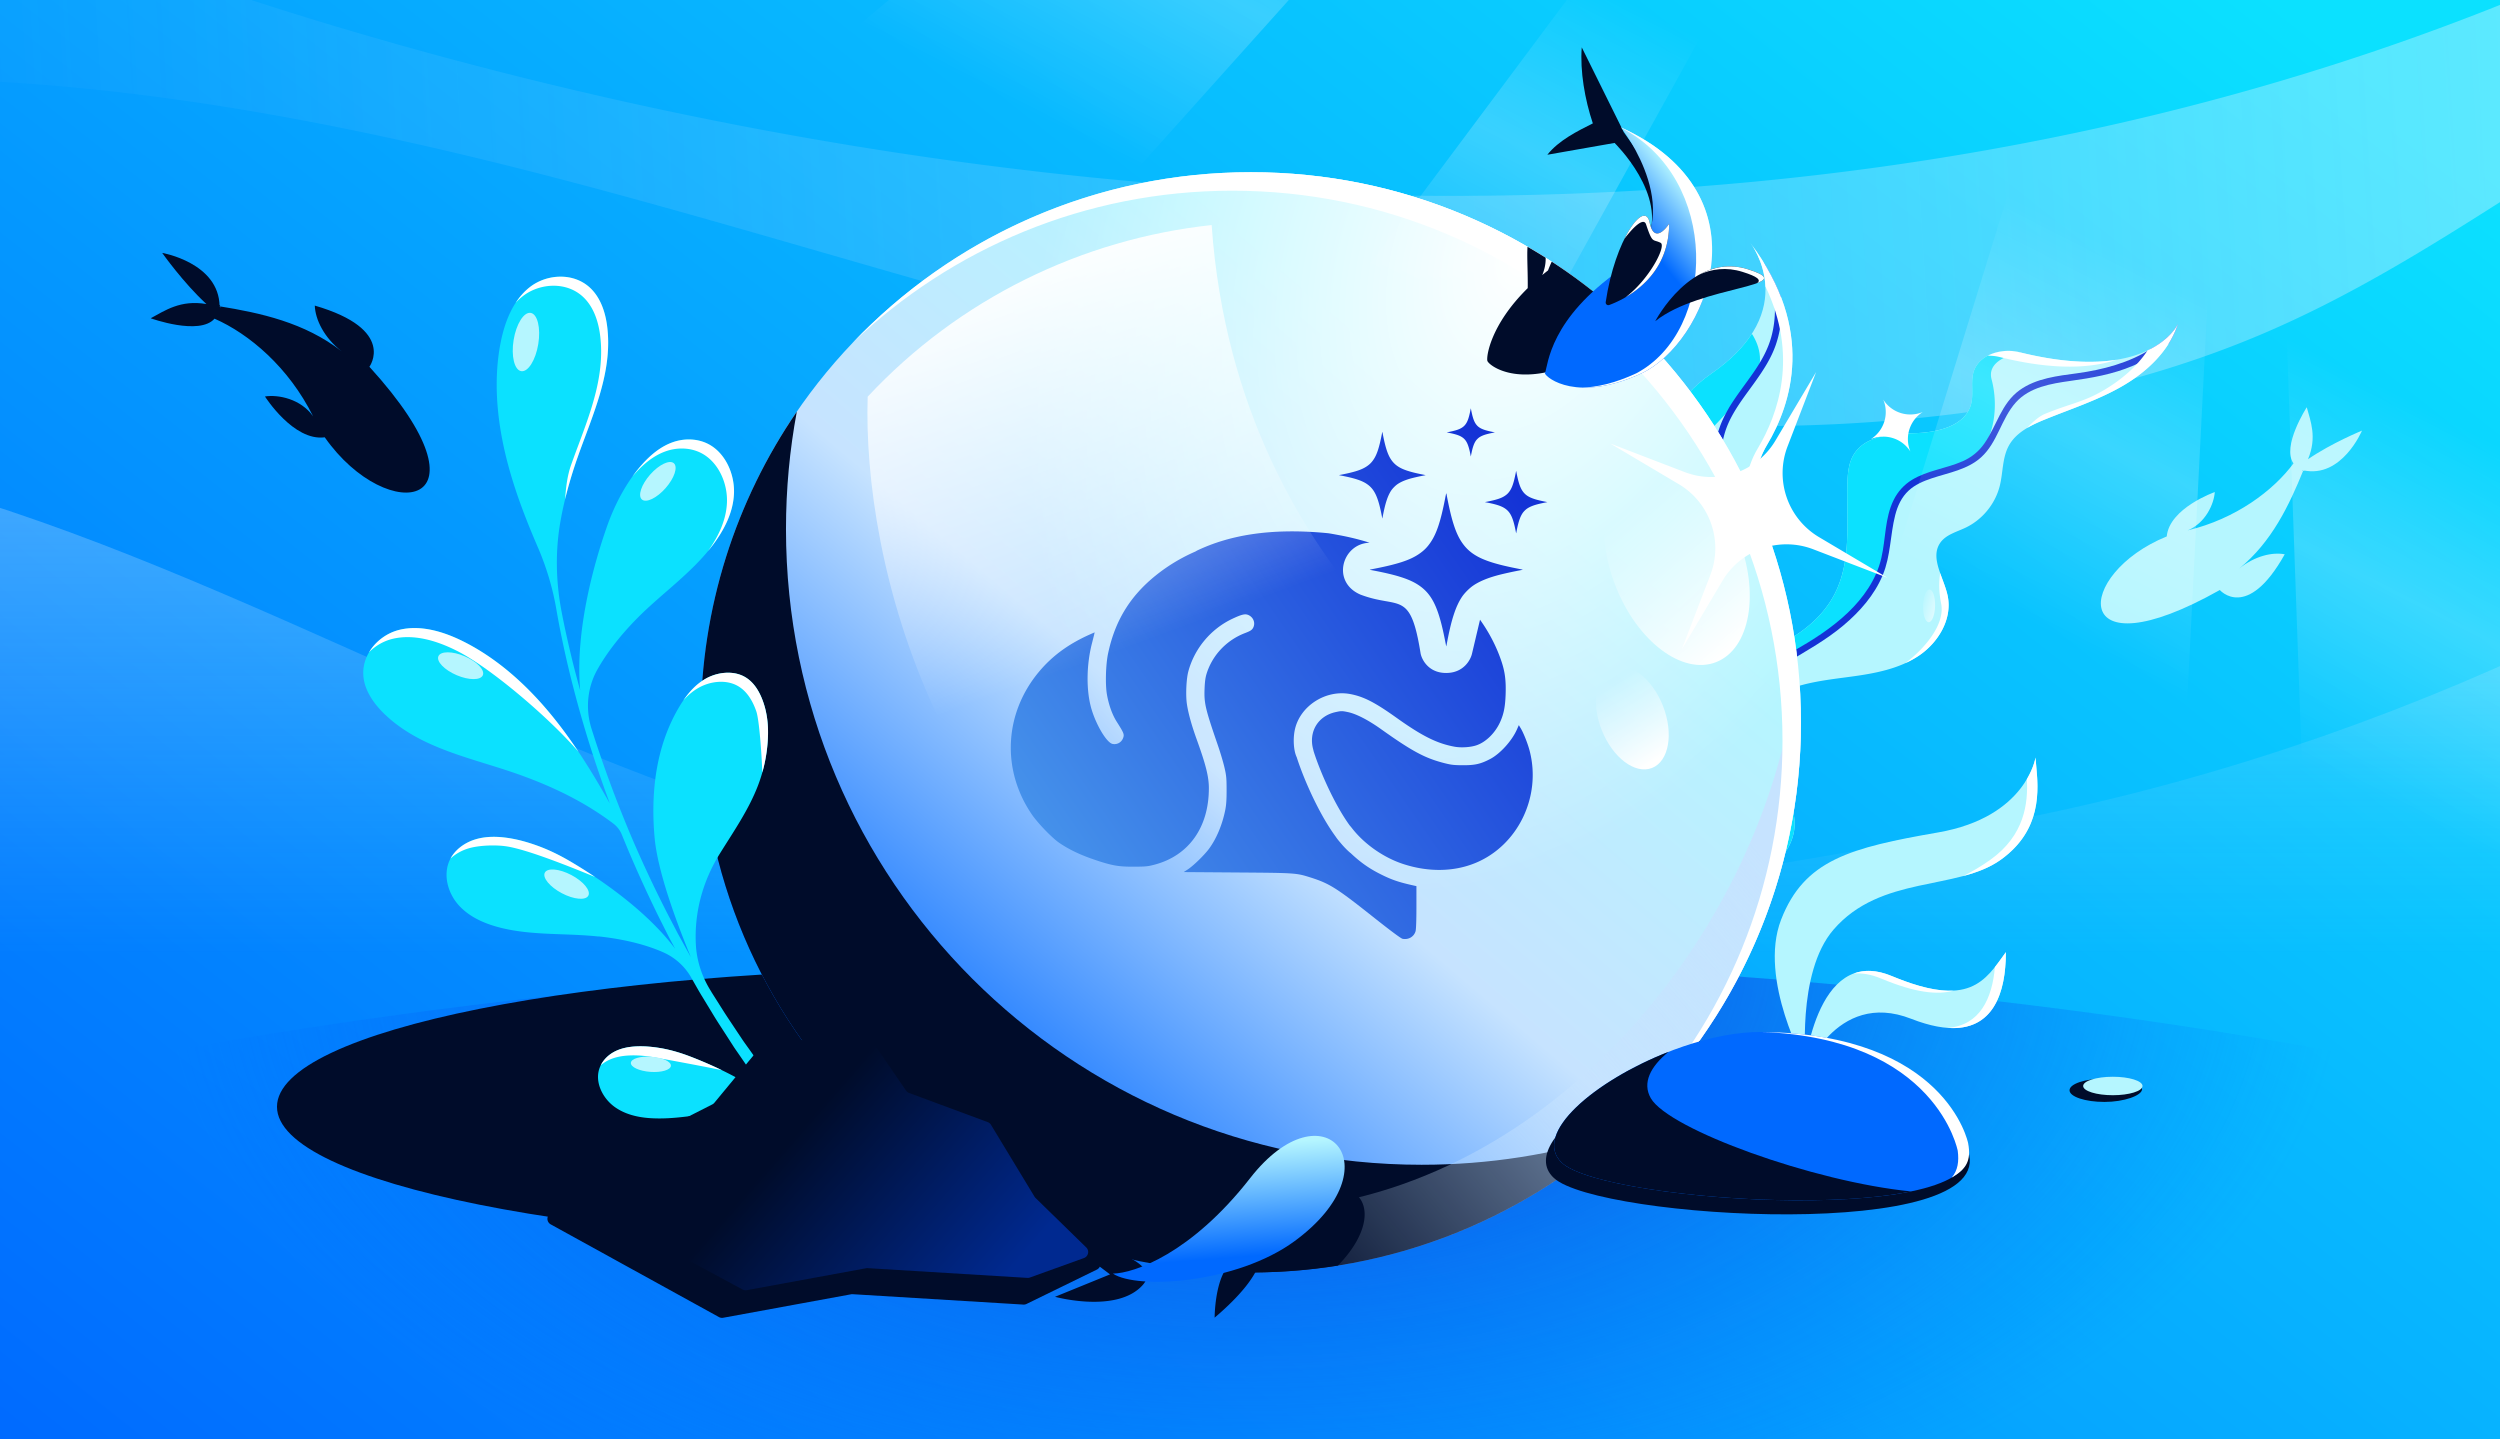 <?xml version="1.0" encoding="utf-8"?>
<svg xmlns="http://www.w3.org/2000/svg" fill="none" height="608" width="1056">
  <rect width="100%" height="100%" fill="#808080" stroke="none"/>
  <g clip-path="url(#a)">
    <path d="M0 0h1056v608H0z" fill="url(#b)"/>
    <path d="M1294.34 136.498c-119.68 94.604-266.9 173.743-435.592 208.328-197.418 40.467-346.849 57.428-536.446 0C194.958 306.254 47.828 213.759-84.685 193.521v589.294H1294.34z" fill="url(#c)" opacity=".5"/>
    <path clip-rule="evenodd" d="M1059.2 83.344A9472 9472 0 0 0 1240.58-35H1138.2C613.743 229.926 10.662-35 10.662-35H-125v72.9c122.619-14.856 247.994 7.78 365.049 38.63 36.25 9.555 72.162 19.923 108.069 30.29 80.039 23.109 160.051 46.21 243.717 60.267 121.199 20.363 254.635 20.006 362.577-25.527 38-16.035 71.618-37.106 104.788-58.216" fill="url(#d)" fill-rule="evenodd" opacity=".4"/>
    <ellipse cx="528.5" cy="713.5" fill="url(#e)" rx="938.5" ry="308.5"/>
    <path d="M718 440.778C702.138 484.473 570.238 526 408.981 526 247.725 526 117 499.809 117 467.5s130.725-58.499 291.981-58.499c161.257 0 309.019-.531 309.019 31.777" fill="#000C2A"/>
    <path d="M739.492 102.822s21.969 28.184-16.476 54.886c-30.868 21.44-19.616 50.087-13.971 60.551 4.266 7.912 5.765 17.079 3.851 25.849-4.574 21.016-24.326 37.424-32.241 45.324-3.238 3.241-6.443 6.532-8.294 10.722-3.746 8.473-10.341 26.259 4.896 39.558 31.475 27.479 18.254 59.198 18.254 59.198l8.108 3.822s20.988-45.023-9.17-71.042c-30.159-26.02 12.175-52.779 12.175-52.779 38.012-22.059 41.55-45.035 36.2-61.987-3.075-9.74-1.61-20.318 3.622-29.086 10.315-17.267 20.445-48.507-6.95-85.025z" fill="#B5F6FF"/>
    <path d="m706.807 175.137 7.949 14.15c4.871-4.6 16.663-16.445 24.866-27.025 6.11-7.881 3.809-15.958.375-21.279-3.508 5.458-8.915 11.124-16.979 16.725-7.89 5.48-13.028 11.431-16.211 17.429" fill="#0BE1FF"/>
    <path d="M730.193 172.518c-2.947 4.953-5.077 10.337-5.664 16.097-1.009 10.045 1.762 19.903 2.587 29.851.411 4.87.309 9.794-1.025 14.522-1.745 6.2-5.561 11.604-9.515 16.603-1.011 1.279-2.045 2.535-3.074 3.806-1.15 1.406.987 3.24 2.136 1.834 4.212-5.138 8.49-10.393 11.278-16.474 2.343-5.09 3.272-10.519 3.212-16.086-.107-10.175-3.159-20.085-3.032-30.275.07-5.506 1.425-10.733 3.928-15.635 2.841-5.546 6.729-10.453 10.333-15.503 3.471-4.865 6.791-9.936 8.749-15.627 1.662-4.846 2.466-9.914 2.434-15.037a47 47 0 0 0-.332-5.276c-1.857-4.783-4.299-9.717-7.439-14.754 2.786 5.357 4.436 11.322 4.85 17.339a43.2 43.2 0 0 1-1.443 14.496c-1.485 5.359-4.255 10.226-7.39 14.784-3.524 5.123-7.436 9.983-10.625 15.332z" fill="#1433D6"/>
    <path d="M745.71 120.965c-.474-10.773-6.218-18.142-6.218-18.142l.004-.01c27.395 36.518 17.265 67.758 6.95 85.025-5.232 8.768-6.697 19.347-3.622 29.087 5.35 16.951 1.811 39.927-36.2 61.986 0 0-42.334 26.759-12.175 52.779 30.158 26.02 9.17 71.042 9.17 71.042l-2.774-1.307c3.991-10.325 15.228-46.088-10.363-68.167-30.159-26.02 12.175-52.78 12.175-52.78 38.011-22.058 41.55-45.035 36.2-61.986-3.075-9.74-1.61-20.318 3.622-29.086 8.715-14.588 17.297-39.15 3.231-68.441" fill="#fff"/>
    <path d="M663.554 390.894c7.036-10.646 20.903-14.425 33.647-15.101s25.811.868 38.079-2.654c12.267-3.522 23.88-14.294 22.691-27.003-.776-8.185-6.481-14.892-11.055-21.729-4.575-6.837-8.227-15.699-4.589-23.075 2.146-4.343 6.456-7.232 10.886-9.2 9.07-4.026 19.136-5.009 28.974-6.359 9.832-1.342 19.924-3.229 28.197-8.722 8.265-5.486 14.296-15.467 12.345-25.197-1.553-7.743-7.671-16.087-3.167-22.582 2.395-3.449 6.882-4.564 10.678-6.37 7.076-3.366 12.521-9.99 14.44-17.586 1.444-5.703 1.039-11.964 3.881-17.114 3.089-5.6 9.3-8.61 15.22-11.022 11.058-4.504 22.535-8.186 32.858-14.184 10.324-5.999 19.638-14.785 23.308-26.146 0 0-11.626 25.711-66.986 11.916-6.859-1.712-15.701.522-18.761 6.897-2.197 4.595-.317 10.159-1.629 15.088-2.465 9.24-14.156 11.922-23.711 12.223s-20.933.885-25.871 9.066c-2.158 3.582-2.536 7.946-2.646 12.134-.422 15.707 1.843 32.346-5.217 46.381-7.7 15.331-24.618 23.587-40.949 28.85-4.622 1.497-9.502 2.95-12.929 6.397-6.405 6.443-5.325 17.06-2.797 25.776 2.522 8.723 6.056 17.995 3.138 26.597-2.365 6.949-8.594 11.931-15.177 15.19s-13.757 5.187-20.36 8.39a58.5 58.5 0 0 0-20.066 16.005l-6.181 9.92 3.769 3.19z" fill="#B5F6FF"/>
    <path d="m663.566 390.869-.017.026.02-.024zm81.163-70.033a49 49 0 0 0 2.182 3.572 205 205 0 0 0 2.402 3.484c3.97 5.676 8.009 11.451 8.653 18.245 1.189 12.709-10.424 23.481-22.691 27.003-8.53 2.449-17.447 2.449-26.373 2.449-3.91 0-7.823-.001-11.705.205-12.734.676-26.589 4.449-33.631 15.075l-3.766-3.188 6.181-9.92a58.5 58.5 0 0 1 20.067-16.005c3.232-1.568 6.601-2.83 9.97-4.092 3.514-1.317 7.028-2.634 10.389-4.298 6.583-3.259 12.812-8.241 15.177-15.19 2.57-7.575.136-15.669-2.203-23.451a292 292 0 0 1-.934-3.146c-2.529-8.716-3.609-19.333 2.796-25.776 3.259-3.278 7.832-4.752 12.247-6.176l.683-.221c16.331-5.263 33.248-13.519 40.949-28.85 5.481-10.897 5.341-23.364 5.202-35.745-.04-3.566-.08-7.124.015-10.636.109-4.188.487-8.552 2.646-12.133 4.937-8.182 16.315-8.766 25.87-9.067s21.246-2.983 23.711-12.223c.577-2.165.537-4.453.498-6.727-.051-2.903-.101-5.784 1.132-8.361 3.06-6.375 11.902-8.609 18.76-6.897l.613.151c-7.155 1.301-14.069 4.823-12.333 11.306 3.764 14.058-.174 31.149-11.461 35.668-2.242.897-4.733 1.654-7.306 2.436-10.385 3.155-22.119 6.72-24.279 21.592l-.217 1.497c-2.561 17.71-4.244 29.348-20.638 41.154-3.462 2.493-7.435 5.068-11.529 7.721-15.837 10.261-33.486 21.697-30.35 34.129 1.499 5.942 5.178 11.633 9.273 16.415" fill="#0BE1FF"/>
    <path d="M733.774 298.881c-.421 1.765-2.286 12.973 13.071 25.161-23.133-28.468.435-39.725 8.158-44.315 8.144-4.851 16.356-9.416 23.645-15.54 6.936-5.833 13.133-12.854 16.638-21.309 3.366-8.116 3.109-16.868 5.244-25.274.978-3.883 2.696-7.61 5.679-10.373 2.746-2.547 6.279-4.026 9.78-5.197 7.157-2.384 15.092-3.641 20.862-8.89 6.946-6.321 8.459-16.259 14.617-23.14 5.799-6.486 14.935-7.974 23.12-9.113 8.939-1.239 17.745-2.764 26.124-6.29 5.61-2.364 11.01-5.525 15.49-9.678 1.557-2.521 2.838-5.208 3.749-8.06 0 0-2.61 5.763-11.232 10.37-9.138 6.009-20.652 8.974-31.217 10.42-8.33 1.137-17.367 2.079-24.396 7.134-7.743 5.566-9.682 15.024-14.875 22.493-2.35 3.379-5.42 5.881-9.177 7.545-3.534 1.559-7.291 2.527-10.98 3.619-3.632 1.073-7.261 2.283-10.504 4.276-3.326 2.043-5.961 4.967-7.69 8.469-3.758 7.596-3.321 16.42-5.205 24.529-2.103 9.051-7.558 16.781-14.19 23.112-6.855 6.545-14.937 11.623-23.124 16.303-7.931 4.534-16.539 9.489-21.199 17.691-1.085 1.9-1.844 3.955-2.351 6.076z" fill="#1433D6"/>
    <path d="M839.632 150.248c1.7-.028 3.39.156 4.974.552 23.596 5.88 39.247 4.582 49.439 1.158-9.843 1.599-23.175 1.271-41.086-3.193-4.3-1.073-9.381-.595-13.327 1.483m67.527-2.242c-4.654 7.043-11.507 12.743-18.875 17.024-5.155 2.995-9.038 4.298-13.849 5.911-2.993 1.004-6.346 2.128-10.588 3.856-2.287.931-5.076 3.227-7.65 6.017 2.396-1.432 5.016-2.589 7.582-3.634 2.905-1.184 5.838-2.31 8.772-3.437 8.236-3.162 16.475-6.325 24.086-10.748 10.324-5.998 19.638-14.784 23.308-26.145 0 0-2.917 6.45-12.786 11.156m-87.63 94.098c-.667 4.409-.398 8.857.41 12.882 1.785 8.903-7.281 19.258-15.167 25.157a40 40 0 0 0 5.61-3.093c8.266-5.485 14.296-15.466 12.345-25.196-.472-2.355-1.367-4.765-2.256-7.161-.321-.866-.642-1.73-.942-2.589" fill="#fff"/>
    <path d="M814.659 262.831c1.403.036 2.62-3.03 2.718-6.848s-.96-6.941-2.363-6.977c-1.402-.036-2.619 3.029-2.717 6.847s.96 6.942 2.362 6.978" fill="url(#f)"/>
    <path d="M747.724 359.339c2.132.385 4.559-3.166 5.42-7.932s-.17-8.942-2.303-9.327-4.559 3.166-5.419 7.932c-.861 4.766.169 8.941 2.302 9.327" fill="url(#g)"/>
    <path d="M528.366 537.478c128.332 0 232.366-104.034 232.366-232.367S656.698 72.744 528.366 72.744 296 176.778 296 305.11s104.034 232.367 232.366 232.367" fill="url(#h)"/>
    <path d="M528.366 537.478c128.332 0 232.366-104.034 232.366-232.367S656.698 72.744 528.366 72.744 296 176.778 296 305.11s104.034 232.367 232.366 232.367" fill="url(#i)"/>
    <path clip-rule="evenodd" d="M682.066 479.386C656.343 487.579 628.938 492 600.5 492 452.212 492 332 371.788 332 223.5c0-16.952 1.571-33.537 4.575-49.617C310.977 211.224 296 256.418 296 305.111c0 128.333 104.034 232.367 232.366 232.367 58.931 0 112.737-21.937 153.7-58.092" fill="#000C2A" fill-rule="evenodd"/>
    <path d="M296.16 312.592c3.98 124.901 106.352 224.885 232.207 224.885s228.226-99.984 232.207-224.885c-.239-8.756-.796-17.354-1.911-25.792-15.204 113.597-112.561 224.545-230.296 224.545S313.355 400.397 298.15 286.8c-1.114 8.438-1.751 17.115-1.99 25.792" fill="url(#j)"/>
    <path d="M360.203 144.753c41.702-39.776 98.177-64.2 160.356-64.2 128.333 0 232.366 104.035 232.366 232.368 0 62.18-24.423 118.656-64.2 160.358 44.366-42.318 72.01-102.015 72.01-168.168 0-128.332-104.034-232.367-232.366-232.367-66.152 0-125.848 27.644-168.166 72.009" fill="#fff"/>
    <path clip-rule="evenodd" d="M619.222 178.97c.785-1.171 1.309-2.761 1.896-5.757.145-.737.157-.779.185-.628.625 3.363 1.191 5.158 2.012 6.384 1.192 1.782 2.916 2.621 7.106 3.462.552.11 1.013.21 1.013.21s-.229.053-.519.107c-.663.123-1.826.377-2.476.541-1.52.382-2.665.842-3.54 1.421-.529.35-1.197 1.015-1.545 1.539-.871 1.309-1.462 3.181-2.068 6.545-.007.04-.057-.162-.111-.448-.874-4.592-1.731-6.429-3.574-7.663-1.228-.822-3.034-1.391-6.384-2.012-.154-.028-.132-.035.448-.148 3.127-.61 4.752-1.139 5.937-1.933a5.4 5.4 0 0 0 1.62-1.62m-39.018 15.119c1.413-2.109 2.357-4.974 3.416-10.37.26-1.328.282-1.402.333-1.131 1.126 6.057 2.144 9.29 3.622 11.499 2.149 3.209 5.253 4.721 12.801 6.235.995.199 1.824.379 1.824.379s-.412.095-.935.193a90 90 0 0 0-4.46.973c-2.737.689-4.8 1.518-6.376 2.561-.953.631-2.156 1.829-2.783 2.772-1.568 2.357-2.633 5.729-3.724 11.789-.012.071-.103-.292-.201-.808-1.573-8.27-3.117-11.58-6.437-13.803-2.212-1.48-5.465-2.505-11.499-3.623-.276-.051-.237-.064.808-.267 5.631-1.098 8.558-2.05 10.693-3.482 1.258-.843 2.074-1.659 2.918-2.917m24.166 34.87c2.499-3.727 4.167-8.791 6.039-18.33.46-2.347.499-2.478.588-1.998 1.991 10.706 3.791 16.421 6.404 20.324 3.798 5.674 9.285 8.346 22.627 11.022 1.758.353 3.208.654 3.224.67s-.728.169-1.654.341c-2.11.391-5.813 1.2-7.882 1.721-4.838 1.218-8.486 2.683-11.271 4.526-1.685 1.115-3.811 3.233-4.92 4.9-2.771 4.166-4.653 10.126-6.581 20.839-.023.125-.183-.517-.356-1.427-2.781-14.62-5.509-20.47-11.379-24.399-3.91-2.618-9.659-4.429-20.325-6.404-.489-.091-.42-.114 1.427-.474 9.955-1.939 15.128-3.623 18.902-6.153 2.224-1.492 3.666-2.933 5.157-5.158m35.852-29.092c-.762 3.886-1.441 5.948-2.459 7.466-.607.906-1.195 1.493-2.101 2.101-1.536 1.03-3.644 1.716-7.698 2.506-.752.147-.78.156-.581.193 4.344.804 6.685 1.542 8.278 2.608 2.39 1.6 3.502 3.983 4.634 9.937.071.371.136.633.145.582.786-4.363 1.552-6.791 2.681-8.488.451-.679 1.317-1.541 2.004-1.995 1.134-.751 2.62-1.348 4.59-1.844a66 66 0 0 1 3.211-.701c.376-.07.673-.139.673-.139s-.597-.129-1.313-.272c-5.434-1.09-7.669-2.179-9.216-4.489-1.064-1.59-1.797-3.918-2.608-8.279-.036-.195-.052-.141-.24.814m-65.56 51.301c-12.466-5.362-7.733-21.531 3.76-21.914l-.038-.053a106 106 0 0 0-12.245-3.057c-3.256-.61-4.555-.844-5.031-.884l-.022-.018c-25.255-2.491-42.348 1.196-55.049 7.123a8 8 0 0 0-1.041.573c-6.027 2.621-11.674 6.009-16.742 10.081-10.913 8.772-17.296 19.207-20.204 33.034-.981 4.664-1.218 13.047-.489 17.247.774 4.451 2.265 8.608 4.146 11.562 2.684 4.214 3.119 5.153 2.888 6.228-.482 2.236-2.472 3.579-4.657 3.142-2.592-.518-7.408-8.817-9.213-15.877-1.942-7.593-1.743-17.815.519-26.621.452-1.76.893-3.523.98-3.919l.159-.718-1.797.794c-9.151 4.047-16.067 9.094-21.708 15.841-14.698 17.583-15.906 41.402-3.053 60.251 2.508 3.678 8.498 9.899 11.541 11.986 4.591 3.147 9.725 5.518 17.022 7.858 5.845 1.875 8.568 2.294 14.719 2.264 4.821-.024 5.803-.124 8.636-.877 14.419-3.835 22.875-15.754 22.88-32.251.002-4.842-1.246-9.849-5.159-20.697-2.167-6.009-3.602-11.22-4.143-15.042-.524-3.702-.22-10.424.611-13.547 2.599-9.756 9.547-18.056 18.708-22.349 3.953-1.852 5.377-2.168 6.775-1.501 2.178 1.038 2.998 3.575 1.795 5.549-.478.783-1.192 1.222-3.279 2.018-7.796 2.973-13.79 9.292-16.256 17.139-.513 1.63-.749 3.371-.868 6.399-.242 6.114.302 8.425 5.603 23.838 1.059 3.08 2.323 7.327 2.809 9.439.782 3.396.886 4.487.895 9.439.008 4.139-.139 6.348-.563 8.468-1.259 6.295-3.725 12.171-6.912 16.47-1.969 2.655-6.636 7.184-8.935 8.668l-1.72 1.111 22.678.171c24.609.186 24.875.204 30.844 2.09 7.964 2.516 11.033 4.434 25.778 16.114 8.294 6.57 12.462 9.674 13.173 9.812 2.504.486 4.832-.892 5.486-3.247.214-.774.351-4.696.352-10.135l.002-8.873-.72-.158c-6.869-1.506-9.836-2.528-14.986-5.162-4.506-2.305-8.108-4.872-12.053-8.606a4 4 0 0 1-.353-.271c-1.417-1.224-2.813-2.7-4.173-4.356-.75-.859-1.349-1.629-1.805-2.328-3.296-4.483-6.332-9.878-8.884-15.065-3.32-6.748-6.036-13.594-7.588-18.496-1.28-2.61-1.645-7.601-.806-11.563 2.129-10.043 12.988-17.075 23.369-15.129 5.681 1.064 10.478 3.52 19.6 10.035 10.779 7.699 17.103 10.85 24.512 12.214 2.808.516 6.824.248 9.324-.623 3.862-1.345 7.63-4.991 9.744-9.429 1.624-3.411 2.296-6.589 2.487-11.763.227-6.147-.254-9.883-1.883-14.633-2.082-6.073-5.103-11.842-8.92-17.197l-3.36 14.208c-.582 2.763-3.587 8.289-10.956 8.289s-10.264-5.526-10.791-8.289c-3.197-19.996-6.543-20.59-14.689-22.037-2.893-.513-6.392-1.135-10.704-2.77m-4.57 97.479c.316.349.652.756 1.019 1.228 5.224 6.718 13.378 12.406 21.65 15.102 10.562 3.442 21.242 3.3 30.325-.403 18.029-7.35 28.074-28.022 23.037-47.404-.81-3.118-2.571-7.557-3.803-9.592l-.771-1.273-.824 1.864c-2.106 4.76-7.061 10.227-11.265 12.427-4.033 2.111-6.402 2.655-11.485 2.639-3.829-.011-4.985-.143-7.956-.906-8.136-2.088-13.531-4.986-26.601-14.289-5.543-3.946-10.559-6.525-14.124-7.261-2.434-.504-2.752-.503-5.096.005-7.471 1.622-11.508 8.278-9.527 15.711q.113.425.19.8c1.376 4.409 3.967 11.041 7.251 17.715 2.475 5.03 5.219 9.827 7.98 13.637" fill="url(#k)" fill-rule="evenodd"/>
    <path d="M724.946 279.658c14.329-5.652 18.468-29.135 9.234-52.46-9.154-23.403-28.259-37.732-42.509-32.08s-18.468 29.135-9.234 52.459c9.155 23.404 28.26 37.733 42.509 32.081" fill="url(#l)"/>
    <path d="M697.797 324.397c7.165-2.786 9.235-14.568 4.617-26.27s-14.09-18.866-21.254-16.08-9.234 14.568-4.617 26.27 14.09 18.866 21.254 16.08" fill="url(#m)"/>
    <path d="M511.869 95.055c-54.969 5.915-106.885 31.266-145.36 72.509-2.221 67.922 27.737 201.419 156.037 263.595L644.17 313.622S522.692 250.329 511.797 95.02z" fill="url(#n)"/>
    <path d="m711.6 199.408-15.711-6.033-15.712-6.034 14.469 8.586 14.469 8.586a31.42 31.42 0 0 1 13.681 16.738 31.44 31.44 0 0 1-.343 21.615l-6.034 15.71-6.034 15.71 8.587-14.468 8.587-14.467a31.43 31.43 0 0 1 16.74-13.679 31.46 31.46 0 0 1 21.618.344l15.712 6.033 15.712 6.033-14.469-8.586-14.47-8.586a31.43 31.43 0 0 1-13.68-16.737 31.45 31.45 0 0 1 .343-21.616l6.034-15.71 6.034-15.709-8.587 14.467-8.587 14.467a31.43 31.43 0 0 1-16.74 13.679 31.45 31.45 0 0 1-21.619-.343m83.881-30.623a13.55 13.55 0 0 1-5.236 16.708 13.6 13.6 0 0 1 9.309-.441 13.55 13.55 0 0 1 7.4 5.678 13.6 13.6 0 0 1-.441-9.308 13.55 13.55 0 0 1 5.677-7.399 13.6 13.6 0 0 1-9.309.44 13.55 13.55 0 0 1-7.4-5.678" fill="#fff"/>
    <path clip-rule="evenodd" d="M565.148 534.583a234 234 0 0 1-39.82 2.876c2.447-12.341 8.815-15.22 10.317-15.899.181-.082.291-.132.315-.163 28.387-36.385 56.853-15.377 29.188 13.186" fill="#000C2A" fill-rule="evenodd"/>
    <path d="M531.418 535.004c-1.953 4.688-6.841 11.768-18.361 21.575 0 0 0-13.439 4.77-20.613a18.34 18.34 0 0 1 7.988-6.395 4.19 4.19 0 0 1 4.648.811 4.2 4.2 0 0 1 .955 4.622m-11.195-21.861c-4.487 2.397-12.738 4.792-27.862 5.114 0 0 8.494-10.422 16.718-12.974a18.3 18.3 0 0 1 10.23.1 4.2 4.2 0 0 1 2.098 1.306 4.2 4.2 0 0 1-1.184 6.454m-37.48 29.584c-10.817 12.256-37.111 5.043-37.111 5.043l23.251-9.469-20.717-15.62s45.394 7.791 34.577 20.046" fill="#000C2A"/>
    <path d="M528.064 497.645c-24.915 31.935-49.029 40.19-57.972 40.326 10.237 6.847 52.38 4.183 76.772-13.733 42.757-31.406 12.343-66.512-18.8-26.593" fill="url(#o)"/>
    <path d="M252.767 395.584c-13.433-1.453-27.198-.382-40.357-3.473-6.835-1.595-13.667-4.368-18.442-9.515s-6.997-13.09-3.942-19.425c2.049-4.208 6.158-7.178 10.612-8.569s9.279-1.345 13.895-.657c4.22.623 8.347 1.783 12.364 3.237 4.778 1.725 9.348 3.954 13.732 6.518 10.212 5.985 31.538 19.735 44.53 37.009l-2.45-4.561-4.309-8.572c-5.66-11.473-10.912-23.104-15.711-34.954a11 11 0 0 0-3.636-4.754c-13.575-10.296-29.258-17.305-45.161-22.522-17.909-5.862-37.233-10.178-51.256-23.513-4.446-4.25-8.363-9.637-9.084-15.664-1.149-9.562 6.339-17.997 15.226-20.145 8.886-2.148 18.552.707 27.117 5.023 15.47 7.787 28.637 20.185 39.508 34.098 8.398 10.725 15.519 22.395 22.213 34.281a512 512 0 0 1-7.86-22.731 484 484 0 0 1-10.143-36.685c-1.733-7.512-3.301-15.027-4.609-22.616-1.549-9.051-4.21-17.898-7.866-26.344-4.81-11.164-9.211-22.484-12.36-34.144-4.611-16.949-6.583-34.737-3.444-51.518 1.751-9.272 5.334-18.552 12.496-24.134s18.56-6.275 25.57.461c4.447 4.25 6.426 10.567 7.125 16.626 2.227 19.028-6.118 36.68-12.305 54.156-3.194 9.017-5.838 18.344-7.513 27.876-2.182 12.444-1.897 25.203.431 37.615 1.373 7.195 2.99 14.372 4.738 21.525a486 486 0 0 0 3.2 12.088c-2.342-25.933 6.479-55.334 11.07-68.521 1.879-5.436 4.203-10.68 7.024-15.604 2.39-4.134 5.095-8.051 8.283-11.564 3.485-3.842 7.574-7.219 12.42-9.01s10.561-1.825 15.374.687c7.237 3.794 11.127 12.771 10.784 20.91-.348 8.112-4.211 15.417-8.896 21.668-9.051 12.006-21.648 20.501-32.151 31.157-8.006 8.147-13.216 15.425-16.587 21.38-4.3 7.605-5.182 16.69-2.56 25.024a456 456 0 0 0 2.642 8.139c4.004 11.996 8.471 23.825 13.351 35.523 4.903 11.667 10.294 23.162 16.058 34.452l4.389 8.421 4.593 8.329c.297.575.62 1.146.944 1.716-6.159-14.941-14.088-36.401-15.321-50.601-1.67-18.829.48-38.468 10.426-55.154 2.747-4.582 6.199-9.047 11.081-11.831 4.883-2.783 11.467-3.606 16.393-.922 4.257 2.313 6.635 6.777 8.042 10.872 1.518 4.403 2.062 9.012 1.972 13.6a64.2 64.2 0 0 1-4.275 21.643c-3.816 9.951-10.041 19.003-15.777 28.184-.065.095-.104.184-.169.278-7.503 11.941-10.995 25.447-10.24 38.832.409 7.015 2.713 13.765 6.504 19.667l.015.08 5.088 8.047c1.694 2.673 3.484 5.274 5.232 7.938l2.64 3.951c.871 1.318 1.817 2.596 2.737 3.878l5.499 7.753c14.991 20.412 28.79 40.274 21.193 35.29 0 0-20.004-15.798-32.723-16.342-1.515-.051-2.909-.042-4.174.08-10.321 1.042-20.536 3.407-30.999 2.778-5.424-.32-11.076-1.584-15.611-4.969-4.54-3.411-7.659-9.383-6.51-14.767.766-3.59 3.3-6.49 6.407-8.209s6.719-2.326 10.343-2.415c3.297-.084 6.618.266 9.899.842 3.908.707 7.755 1.836 11.519 3.254 7.648 2.897 22.635 9.239 34.947 18.618a417 417 0 0 1-8.274-11.241l-5.448-7.926c-.898-1.313-1.849-2.617-2.698-3.967l-2.602-4.041c-1.725-2.695-3.499-5.353-5.177-8.085l-4.98-8.203c-1.704-2.727-3.205-5.545-4.835-8.312l-.009-.053a25.37 25.37 0 0 0-11.56-10.502c-5.936-2.663-14.821-5.442-27.585-6.826z" fill="#0BE1FF"/>
    <path d="M190.276 362.681c2.121-3.949 6.082-6.743 10.361-8.079 4.453-1.391 9.28-1.344 13.895-.657 4.22.623 8.347 1.783 12.364 3.237 4.778 1.725 9.348 3.954 13.732 6.518a212 212 0 0 1 10.733 6.739c-9.315-3.807-28.35-11.585-37.529-12.952-4.616-.687-11.708-.445-16.162.946-2.724.851-5.32 2.293-7.394 4.248m114.579 89.342c-10.392-2.128-25.634-4.892-28.336-5.381-3.281-.576-6.602-.926-9.899-.842-3.624.089-7.237.696-10.343 2.415-.904.5-1.759 1.1-2.536 1.787 1.184-2.394 3.183-4.335 5.502-5.618 3.107-1.718 6.719-2.326 10.344-2.415 3.297-.084 6.618.266 9.899.842 3.907.708 7.755 1.837 11.519 3.255 3.437 1.302 8.357 3.3 13.85 5.957m17.143-125.719c-.267-7.585-1.279-22.172-2.53-25.801-1.408-4.094-3.786-8.559-8.042-10.872-4.926-2.684-11.51-1.861-16.393.923-2.461 1.403-4.558 3.232-6.385 5.289 2.448-3.583 5.441-6.891 9.352-9.12 4.883-2.783 11.466-3.606 16.392-.923 4.257 2.314 6.635 6.778 8.042 10.873 1.519 4.403 2.062 9.011 1.972 13.599a64 64 0 0 1-2.408 16.032m-22.979-93.467c4.294-5.988 7.718-12.892 8.045-20.507.343-8.138-3.547-17.116-10.785-20.909-4.812-2.513-10.528-2.479-15.373-.688-4.846 1.792-8.935 5.169-12.42 9.01a55 55 0 0 0-1.355 1.551 59 59 0 0 1 4.322-5.382c3.484-3.841 7.573-7.218 12.419-9.009s10.561-1.826 15.374.687c7.237 3.793 11.127 12.771 10.784 20.909-.348 8.112-4.21 15.417-8.896 21.668a71 71 0 0 1-2.115 2.67M238.7 210.866c1.515-6.239 3.395-12.372 5.519-18.368.982-2.774 2.019-5.553 3.059-8.341 5.511-14.774 11.12-29.808 9.246-45.816-.699-6.058-2.678-12.376-7.124-16.625-7.011-6.736-18.408-6.044-25.57-.462-2.376 1.852-4.358 4.111-6.01 6.641a25 25 0 0 1 3.043-2.81c7.162-5.583 18.56-6.275 25.57.462 4.447 4.249 6.426 10.566 7.125 16.625 1.873 16.007-3.735 31.041-9.247 45.816a540 540 0 0 0-3.059 8.341c-1.668 4.711-2.193 9.591-2.552 14.537m5.639 106.679c-12.123-14.126-36.997-35.411-51.411-42.667-8.565-4.316-18.231-7.171-27.117-5.023-3.732.902-7.217 2.913-9.92 5.65 2.767-4.67 7.577-8.197 12.886-9.481 8.887-2.148 18.552.707 27.118 5.023 15.469 7.787 28.636 20.185 39.507 34.098 3.143 4.014 6.107 8.16 8.937 12.4" fill="#fff"/>
    <path d="M227.37 145.315c1.104-6.796-.333-12.684-3.21-13.151s-6.105 4.663-7.209 11.459.333 12.685 3.21 13.152 6.105-4.663 7.209-11.46m53.762 60.877c3.73-4.225 5.298-8.934 3.503-10.519-1.795-1.584-6.273.556-10.003 4.781-3.73 4.226-5.299 8.935-3.504 10.52s6.274-.556 10.004-4.782m-77.183 79.019c.942-2.201-2.494-5.783-7.675-8.002-5.182-2.218-10.146-2.232-11.088-.031-.943 2.201 2.494 5.783 7.675 8.002 5.181 2.218 10.145 2.232 11.088.031m44.57 93.099c1.119-2.117-2.088-6.008-7.163-8.691-5.074-2.683-10.095-3.142-11.214-1.026-1.119 2.117 2.087 6.008 7.161 8.691 5.075 2.683 10.096 3.142 11.216 1.026m34.87 71.873c.13-1.765-3.553-3.473-8.224-3.816s-8.565.81-8.694 2.575c-.13 1.764 3.553 3.474 8.224 3.817s8.565-.811 8.694-2.576" fill="#B5F6FF"/>
    <path d="M415.892 481.888a2.7 2.7 0 0 0-1.375-1.136l-35.653-13.205a2.7 2.7 0 0 1-1.292-1.007l-12.314-17.927a2.71 2.71 0 0 0-3.576-.82l-36.304 20.698q-.185.106-.385.181l-53.228 20.079a2.71 2.71 0 0 0-1.473 3.736l1.85 3.744a2.71 2.71 0 0 1-1.589 3.777l-37.45 12.227c-2.254.735-2.543 3.805-.467 4.949l71.042 39.145a2.72 2.72 0 0 0 1.797.292l54.028-9.914q.324-.06.654-.04l72.103 4.388c.467.029.934-.064 1.354-.27l29.695-14.506c1.927-.941 2.049-3.64.216-4.752l-27.161-16.472a2.7 2.7 0 0 1-.912-.912z" fill="#000C2A"/>
    <path d="M418.591 475.12a2.7 2.7 0 0 0-1.376-1.137l-33.209-12.315a2.7 2.7 0 0 1-1.292-1.007l-12.07-17.588a2.71 2.71 0 0 0-2.005-1.167l-42.638-3.623a2.7 2.7 0 0 0-2.318.974l-21.939 26.553c-.237.287-.53.522-.862.69l-31.689 16.095a2.71 2.71 0 0 0-1.468 2.136l-1.506 14.509a2.7 2.7 0 0 1-1.044 1.869l-9.983 7.672c-1.557 1.197-1.364 3.601.363 4.534l58.089 31.367c.543.293 1.17.392 1.777.281l50.421-9.258q.325-.06.654-.04l67.472 4.114c.368.023.737-.03 1.083-.155l22.806-8.218c1.882-.679 2.406-3.092.974-4.49l-21.422-20.902a2.7 2.7 0 0 1-.425-.536z" fill="url(#p)"/>
    <path d="M92.751 129.389c.802 1.886-.026-2.048 0 0 17.199 2.784 35.891 6.811 51.51 18.97-7.409-5.768-11.097-13.456-11.295-19.278 34.661 10.098 23.069 25.842 23.069 25.842 54.925 60.304 7.882 67.923-18.859 29.797-13.213 1.772-25.255-17.248-25.255-17.248 5.578-.882 15.154 1.004 20.332 8.383C121.946 155.1 105.199 141 90.62 134.607c-6.398 7.282-26.976-.17-26.976-.17 6.005-3.22 12.593-7.9 23.56-6.006-9.75-8.936-18.696-21.608-18.696-21.608s24.01 4.146 24.243 22.566" fill="#000C2A"/>
    <path d="M972.932 198.669c-1.822.325 1.809.392 0 0-5.93 14.579-13.257 30.221-27.12 41.512 6.577-5.356 14.091-7.048 19.257-6.044-15.902 28.472-27.418 15.082-27.418 15.082-64.202 36.157-61.393-6.8-22.418-22.631 1.113-11.99 20.293-18.745 20.293-18.745-.351 5.089-3.948 13.138-11.493 16.205 20.358-4.876 36.159-16.768 44.736-28.31-5.117-7.106 5.607-23.716 5.607-23.716 1.62 5.938 4.407 12.685.522 21.957 9.84-6.776 22.806-12.088 22.806-12.088s-8.507 20.299-24.772 16.778" fill="#B5F6FF"/>
    <path d="M1260.15 760.478 973.307-58.197l-14.712-6.41 25.002 705.736z" fill="url(#q)"/>
    <path d="m908.22 604.716 34.177-673.53-42.116-18.351-187.385 607.932z" fill="url(#r)"/>
    <path d="M702.46-176.211 255.019 322.587 81 247.847 624.913-210z" fill="url(#s)"/>
    <path d="m492.163 424.588 308.532-557.996-29.674-12.929-389.726 522.231z" fill="url(#t)"/>
    <path d="M859.805 320s-3.859 25.135-41.093 31.61-56.592 11.59-66.381 36.878 10.52 61.656 10.52 61.656-4.152-39.193 11.607-57.441c20.02-23.181 52.154-16.348 70.596-29.503 19.786-14.114 15.296-33.929 14.751-43.2" fill="#B5F6FF"/>
    <path d="M829.306 370.035c3.696-1.888 7.462-4.044 11.374-6.835 14.634-10.439 15.989-23.996 15.481-34.099 3.041-5.162 3.646-9.101 3.646-9.101.061 1.026.169 2.18.288 3.442.954 10.144 2.559 27.205-15.039 39.758-4.547 3.244-9.926 5.272-15.75 6.835" fill="#fff"/>
    <path d="M761.814 454.125s13.357-36.337 45.448-23.794c32.091 12.542 40.022-7.073 40.022-28.145-8.843 12.281-15.406 23.791-48.227 10.093-32.822-13.697-37.243 41.824-37.243 41.824z" fill="#B5F6FF"/>
    <path d="M822.709 434.186c19.311 1.372 24.576-14.83 24.576-32q-.498.693-.988 1.379c-1.213 1.698-2.403 3.363-3.647 4.929-1.146 13.272-6.318 24.627-19.941 25.692m2.502-15.747c-6.292.362-14.595-1.336-26.153-6.16-6.414-2.677-11.744-2.71-16.167-1.031 3.452-.331 7.363.277 11.79 2.125 14.46 6.035 23.823 6.965 30.53 5.066" fill="#fff"/>
    <path d="M888.959 465.457c8.168 0 15.844-2.676 15.844-5.395s-7.676-4.451-15.844-4.451-14.789 2.204-14.789 4.923 6.621 4.923 14.789 4.923" fill="#000C2A"/>
    <path d="M892.462 462.619c6.925 0 12.538-1.746 12.538-3.899s-5.613-3.9-12.538-3.9-12.537 1.746-12.537 3.9 5.613 3.899 12.537 3.899" fill="#B5F6FF"/>
    <path d="M830.234 483.392s-6.159-40.23-86.701-41.023c-41.908-.407-105.975 37.855-87.155 55.229s188.079 27.368 174.95-11.471z" fill="#000C2A"/>
    <path d="M830.425 483.54s-8.187-46.839-86.241-47.632c-40.614-.407-102.702 37.861-84.463 55.238 18.238 17.377 185.814 27.491 170.704-7.628z" fill="#0069FF"/>
    <path d="M704.779 444.298c-7.647 6.221-11.177 13.147-7.487 19.575 7.577 13.199 68.864 35.347 109.946 39.382-44.112 9.122-134.405.384-147.517-12.109-12.794-12.189 13.939-34.659 45.058-46.848" fill="#000C2A"/>
    <path d="M744.15 435.908c73.963 2.642 82.804 50.22 82.804 50.22.547 4.376.087 8.201-2.552 11.293 6.016-3.508 8.379-7.043 6.928-14.575 0 0-9.092-46.145-87.146-46.938z" fill="#fff"/>
    <path clip-rule="evenodd" d="M652.875 108.862c.146 3.421-1.03 6.403-1.44 7.331q1.185-.982 2.449-1.968a58 58 0 0 1 1.566-3.711 231 231 0 0 1 30.662 23.857c-5.281 8.395-12.152 14.921-18.98 18.087-25.698 11.913-38.224 1.871-38.854 0-.51-1.519 1.039-15 17.035-30.748.041-2.899-.028-5.826-.093-8.558-.082-3.431-.156-6.552.006-8.918a231 231 0 0 1 7.649 4.628" fill="#000C2A" fill-rule="evenodd"/>
    <path d="M685.881 55.825 668.134 20c-.771 10.057 1.285 21.969 4.68 32.118-6.423 3.23-14.352 7.12-19.215 13.25l28.392-4.991s22.655 22.023 13.764 41.294c.643 24.005 13.802-12.315 13.802-12.315z" fill="#000C2A"/>
    <path d="M684.78 53.843s30.245 38.78 0 59.83c-30.246 21.051-30.775 40.077-32.21 44.048.661 1.963 13.802 12.498 40.762 0 26.961-12.499 54.564-74.954-8.552-103.878" fill="url(#u)"/>
    <path d="M668.394 163.722c6.015-.174 13.566-1.764 22.706-6.001 34.216-18.005 35.392-82.269-6.139-103.638-.118-.158-.182-.24-.182-.24 63.116 28.924 35.513 91.379 8.552 103.878-10.307 4.778-18.595 6.19-24.937 6.001" fill="#fff"/>
    <path d="M679.73 128.839c-.815.3-1.605-.38-1.478-1.24 3.909-26.494 16.48-43.523 18.549-33.622 2.115 10.124 8.242.523 8.242.523 0 23.253-19.347 32.149-25.313 34.339" fill="#000C2A"/>
    <path d="M686.179 100.841c4.249-5.575 8.168-8.913 9.108-6.093 2.15 6.453 2.644 6.602 4.292 7.101a10.6 10.6 0 0 1 1.845.709c2.586 1.293-4.825 15.524-14.763 22.996 7.911-4.612 18.38-13.949 18.38-31.054 0 0-6.126 9.601-8.242-.524-1.214-5.81-6.045-2.345-10.62 6.865" fill="#fff"/>
    <path d="M738.24 113.714c23.757 7.412-19.927 6.669-39.065 21.96 0 0 15.309-29.372 39.065-21.96" fill="#000C2A"/>
    <path d="M742.257 119.57c4.351-1.645 4.354-3.244-4.017-5.856-7.805-2.435-14.698-.9-20.435 2.259 5.264-2.368 11.386-3.27 18.203-1.143 6.488 2.024 7.946 3.44 6.249 4.74" fill="#fff"/>
  </g>
  <defs>
    <linearGradient gradientUnits="userSpaceOnUse" id="b" x1="0" x2="673" y1="622.5" y2="-228.5">
      <stop stop-color="#0069FF"/>
      <stop offset="1" stop-color="#0BE1FF"/>
    </linearGradient>
    <linearGradient gradientUnits="userSpaceOnUse" id="c" x1="604.506" x2="604.506" y1="27.712" y2="403.344">
      <stop stop-color="#C6E3FF"/>
      <stop offset=".06" stop-color="#F4F9FF"/>
      <stop offset="1" stop-color="#C6E3FF" stop-opacity="0"/>
    </linearGradient>
    <linearGradient gradientUnits="userSpaceOnUse" id="d" x1="1198.99" x2="-75.675" y1="-35" y2="43.263">
      <stop stop-color="#F4F9FF"/>
      <stop offset="1" stop-color="#C6E3FF" stop-opacity="0"/>
    </linearGradient>
    <linearGradient gradientUnits="userSpaceOnUse" id="f" x1="823.816" x2="811.388" y1="256.307" y2="252.876">
      <stop stop-color="#fff"/>
      <stop offset="1" stop-color="#fff" stop-opacity="0"/>
    </linearGradient>
    <linearGradient gradientUnits="userSpaceOnUse" id="g" x1="761.03" x2="744.597" y1="364.065" y2="343.795">
      <stop stop-color="#fff"/>
      <stop offset="1" stop-color="#fff" stop-opacity="0"/>
    </linearGradient>
    <linearGradient gradientUnits="userSpaceOnUse" id="h" x1="634.566" x2="395.816" y1="187.265" y2="468.407">
      <stop stop-color="#B5F6FF"/>
      <stop offset=".496" stop-color="#C6E3FF"/>
      <stop offset="1" stop-color="#0069FF"/>
    </linearGradient>
    <linearGradient gradientUnits="userSpaceOnUse" id="j" x1="743" x2="528.367" y1="357.5" y2="537.477">
      <stop stop-color="#C6E3FF"/>
      <stop offset="1" stop-color="#C6E3FF" stop-opacity="0"/>
    </linearGradient>
    <linearGradient gradientUnits="userSpaceOnUse" id="k" x1="208.664" x2="653.599" y1="534.642" y2="226.745">
      <stop offset=".099" stop-color="#75EEFF"/>
      <stop offset="1" stop-color="#1433D6"/>
    </linearGradient>
    <linearGradient gradientUnits="userSpaceOnUse" id="l" x1="678.934" x2="726.698" y1="222.104" y2="277.827">
      <stop offset=".01" stop-color="#fff" stop-opacity="0"/>
      <stop offset="1" stop-color="#fff"/>
    </linearGradient>
    <linearGradient gradientUnits="userSpaceOnUse" id="m" x1="678.931" x2="698.832" y1="289.769" y2="321.611">
      <stop stop-color="#fff" stop-opacity="0"/>
      <stop offset="1" stop-color="#fff"/>
    </linearGradient>
    <linearGradient gradientUnits="userSpaceOnUse" id="n" x1="571.406" x2="435.582" y1="469.611" y2="100.832">
      <stop offset=".552" stop-color="#fff" stop-opacity="0"/>
      <stop offset=".99" stop-color="#fff"/>
    </linearGradient>
    <linearGradient gradientUnits="userSpaceOnUse" id="o" x1="533.38" x2="537.01" y1="483.018" y2="531.046">
      <stop stop-color="#B5F6FF"/>
      <stop offset=".978" stop-color="#0069FF"/>
    </linearGradient>
    <linearGradient gradientUnits="userSpaceOnUse" id="p" x1="344.501" x2="425.001" y1="469.5" y2="539.5">
      <stop stop-color="#000C2A"/>
      <stop offset="1" stop-color="#002990"/>
    </linearGradient>
    <linearGradient gradientUnits="userSpaceOnUse" id="q" x1="679.21" x2="608.126" y1="-3.668" y2="135.737">
      <stop stop-color="#fff" stop-opacity="0"/>
      <stop offset=".48" stop-color="#fff" stop-opacity=".2"/>
      <stop offset="1" stop-color="#fff" stop-opacity="0"/>
    </linearGradient>
    <linearGradient gradientUnits="userSpaceOnUse" id="r" x1="679.21" x2="608.126" y1="-3.668" y2="135.737">
      <stop stop-color="#fff" stop-opacity="0"/>
      <stop offset=".48" stop-color="#fff" stop-opacity=".2"/>
      <stop offset="1" stop-color="#fff" stop-opacity="0"/>
    </linearGradient>
    <linearGradient gradientUnits="userSpaceOnUse" id="s" x1="679.21" x2="608.126" y1="-3.668" y2="135.737">
      <stop stop-color="#fff" stop-opacity="0"/>
      <stop offset=".48" stop-color="#fff" stop-opacity=".2"/>
      <stop offset="1" stop-color="#fff" stop-opacity="0"/>
    </linearGradient>
    <linearGradient gradientUnits="userSpaceOnUse" id="t" x1="679.21" x2="608.126" y1="-3.668" y2="135.737">
      <stop stop-color="#fff" stop-opacity="0"/>
      <stop offset=".48" stop-color="#fff" stop-opacity=".2"/>
      <stop offset="1" stop-color="#fff" stop-opacity="0"/>
    </linearGradient>
    <linearGradient gradientUnits="userSpaceOnUse" id="u" x1="749.954" x2="727.218" y1="124.313" y2="142.932">
      <stop stop-color="#B5F6FF"/>
      <stop offset=".978" stop-color="#0069FF"/>
    </linearGradient>
    <radialGradient cx="0" cy="0" gradientTransform="matrix(-.08 268.5 -459.223 -.136 529.08 404.997)" gradientUnits="userSpaceOnUse" id="e" r="1">
      <stop stop-color="#1433D6"/>
      <stop offset="1" stop-color="#0069FF" stop-opacity="0"/>
    </radialGradient>
    <radialGradient cx="0" cy="0" gradientTransform="rotate(112.201 285.35 269.76)scale(281.966 195.303)" gradientUnits="userSpaceOnUse" id="i" r="1">
      <stop stop-color="#fff"/>
      <stop offset="1" stop-color="#fff" stop-opacity="0"/>
    </radialGradient>
    <clipPath id="a">
      <path d="M0 0h1056v608H0z" fill="#fff"/>
    </clipPath>
  </defs>
</svg>